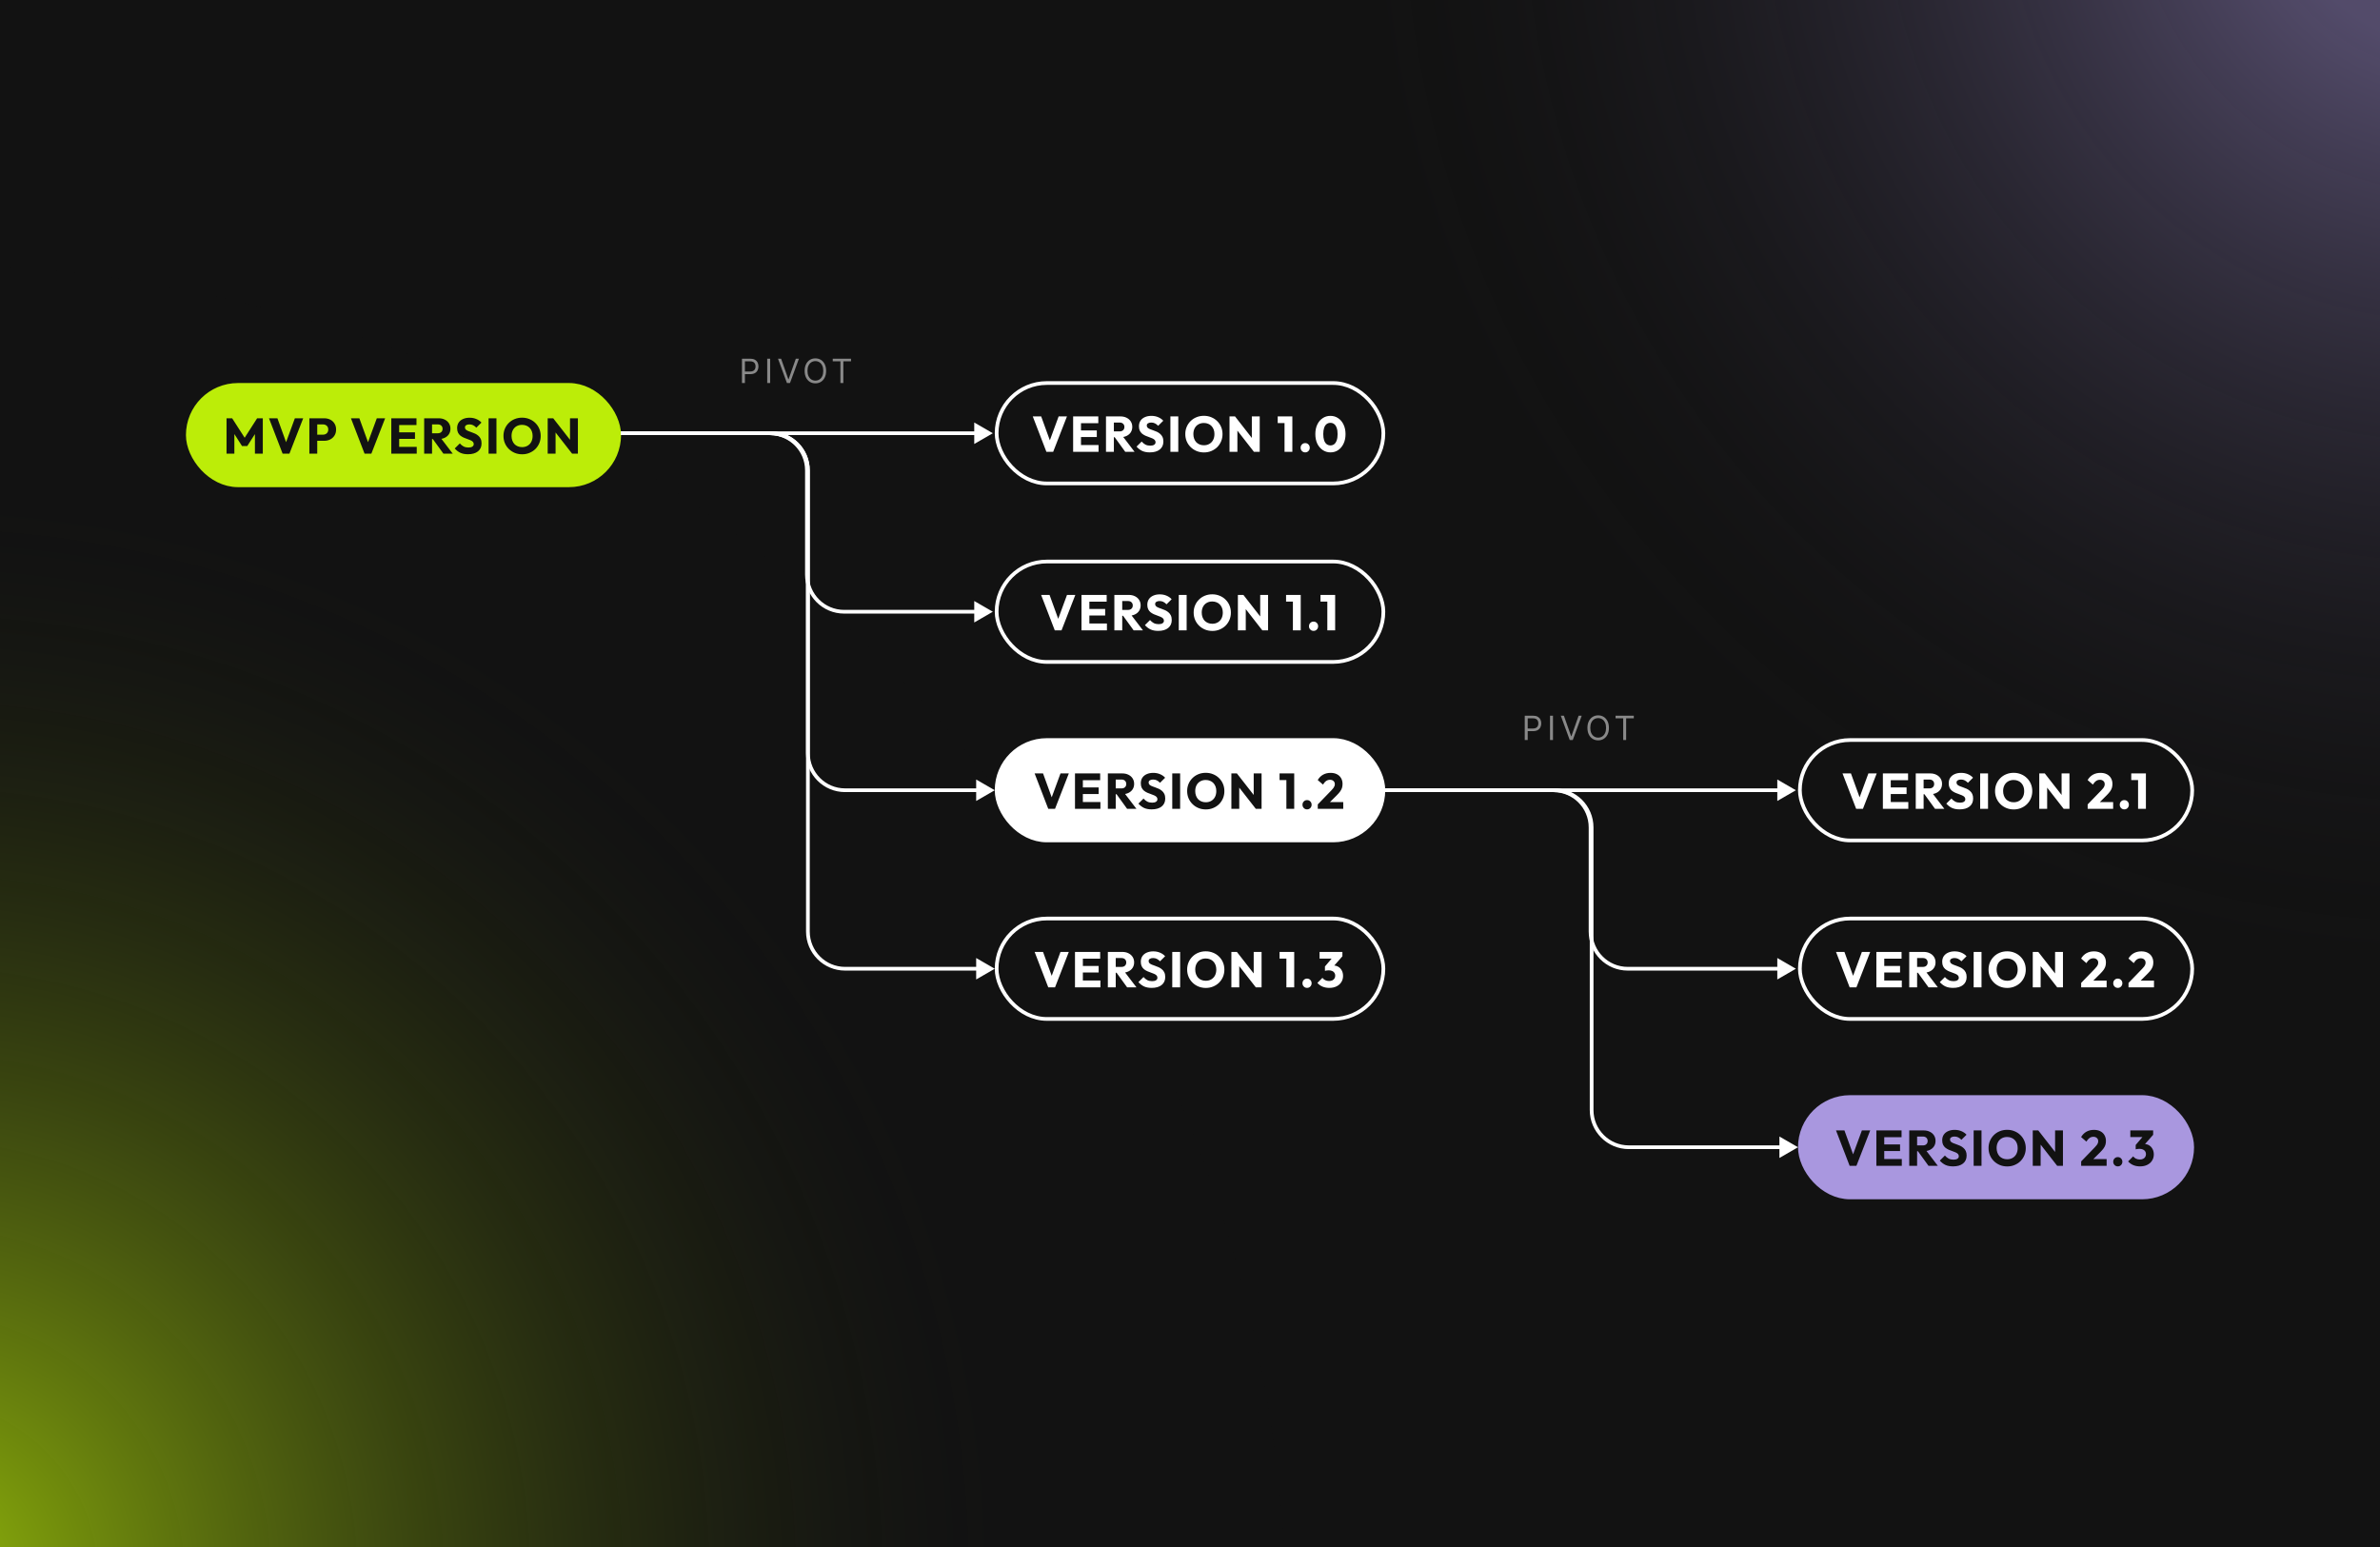 <?xml version="1.0" encoding="UTF-8"?> <svg xmlns="http://www.w3.org/2000/svg" width="1280" height="832" viewBox="0 0 1280 832" fill="none"><rect x="0" y="0" width="1280" height="832" fill="#808080" stroke="none"/><g clip-path="url(#clip0_1764_1008)"><rect width="1280" height="832" fill="#121212"></rect><ellipse cx="-43" cy="877" rx="735" ry="735" transform="rotate(180 -43 877)" fill="url(#paint0_radial_1764_1008)"></ellipse><ellipse cx="1320" cy="-40" rx="763" ry="763" transform="rotate(180 1320 -40)" fill="url(#paint1_radial_1764_1008)"></ellipse><rect x="102.5" y="208.5" width="229" height="51" rx="25.5" fill="#BCED08"></rect><rect x="102.5" y="208.5" width="229" height="51" rx="25.5" stroke="#BCED08" stroke-width="5"></rect><path d="M121.834 244V224.955H124.856L132.355 236.636H130.817L138.29 224.955H141.338V244H137.103V232.104L137.858 232.292L132.975 239.9H130.17L125.314 232.292L126.043 232.104V244H121.834ZM152.004 244L144.667 224.955H149.199L154.783 240.358H152.921L158.586 224.955H163.064L155.646 244H152.004ZM169.616 237.067V233.776H173.717C174.238 233.776 174.715 233.668 175.146 233.452C175.578 233.237 175.92 232.922 176.172 232.508C176.423 232.095 176.549 231.591 176.549 230.998C176.549 230.422 176.423 229.928 176.172 229.514C175.92 229.1 175.578 228.786 175.146 228.57C174.715 228.354 174.238 228.246 173.717 228.246H169.616V224.955H174.337C175.542 224.955 176.63 225.198 177.601 225.683C178.572 226.169 179.337 226.87 179.894 227.788C180.47 228.687 180.757 229.757 180.757 230.998C180.757 232.239 180.47 233.318 179.894 234.235C179.337 235.134 178.572 235.835 177.601 236.339C176.63 236.824 175.542 237.067 174.337 237.067H169.616ZM166.379 244V224.955H170.614V244H166.379ZM196.074 244L188.736 224.955H193.268L198.852 240.358H196.991L202.656 224.955H207.134L199.716 244H196.074ZM210.449 244V224.955H214.684V244H210.449ZM213.686 244V240.331H224.126V244H213.686ZM213.686 236.042V232.508H223.182V236.042H213.686ZM213.686 228.597V224.955H223.991V228.597H213.686ZM231.362 236.15V233.021H235.381C236.226 233.021 236.874 232.805 237.323 232.373C237.791 231.942 238.025 231.357 238.025 230.62C238.025 229.937 237.8 229.37 237.35 228.921C236.901 228.471 236.253 228.246 235.408 228.246H231.362V224.955H235.894C237.152 224.955 238.258 225.198 239.212 225.683C240.165 226.151 240.911 226.807 241.451 227.653C241.99 228.498 242.26 229.469 242.26 230.566C242.26 231.681 241.99 232.661 241.451 233.506C240.911 234.334 240.156 234.981 239.185 235.449C238.213 235.916 237.071 236.15 235.759 236.15H231.362ZM228.124 244V224.955H232.36V244H228.124ZM238.483 244L232.548 235.799L236.433 234.747L243.501 244H238.483ZM251.677 244.297C250.112 244.297 248.764 244.045 247.631 243.541C246.516 243.02 245.49 242.238 244.555 241.195L247.307 238.47C247.918 239.171 248.593 239.72 249.33 240.115C250.085 240.493 250.958 240.682 251.947 240.682C252.846 240.682 253.538 240.52 254.024 240.196C254.527 239.873 254.779 239.423 254.779 238.848C254.779 238.326 254.617 237.903 254.294 237.58C253.97 237.256 253.538 236.977 252.999 236.743C252.477 236.51 251.893 236.285 251.245 236.069C250.616 235.853 249.986 235.611 249.357 235.341C248.728 235.053 248.143 234.702 247.604 234.289C247.082 233.857 246.659 233.327 246.336 232.697C246.012 232.05 245.85 231.24 245.85 230.269C245.85 229.1 246.129 228.093 246.686 227.248C247.262 226.403 248.053 225.764 249.06 225.333C250.067 224.883 251.227 224.658 252.54 224.658C253.871 224.658 255.085 224.892 256.182 225.36C257.297 225.827 258.214 226.466 258.933 227.275L256.182 230C255.606 229.406 255.022 228.965 254.428 228.678C253.853 228.39 253.197 228.246 252.459 228.246C251.722 228.246 251.137 228.39 250.706 228.678C250.274 228.947 250.058 229.343 250.058 229.865C250.058 230.35 250.22 230.746 250.544 231.052C250.868 231.339 251.29 231.591 251.812 231.807C252.351 232.023 252.936 232.239 253.565 232.454C254.213 232.67 254.851 232.922 255.48 233.21C256.11 233.497 256.685 233.866 257.207 234.316C257.746 234.747 258.178 235.305 258.502 235.988C258.826 236.654 258.987 237.481 258.987 238.47C258.987 240.286 258.34 241.716 257.045 242.759C255.75 243.784 253.961 244.297 251.677 244.297ZM262.764 244V224.955H266.999V244H262.764ZM280.837 244.324C279.398 244.324 278.068 244.072 276.845 243.568C275.64 243.065 274.579 242.363 273.662 241.464C272.744 240.565 272.034 239.522 271.53 238.335C271.027 237.13 270.775 235.835 270.775 234.451C270.775 233.048 271.027 231.753 271.53 230.566C272.034 229.379 272.735 228.345 273.635 227.464C274.534 226.565 275.586 225.872 276.791 225.387C278.014 224.883 279.344 224.631 280.783 224.631C282.204 224.631 283.517 224.883 284.722 225.387C285.945 225.872 287.006 226.565 287.905 227.464C288.822 228.345 289.532 229.388 290.036 230.593C290.539 231.78 290.791 233.075 290.791 234.478C290.791 235.862 290.539 237.157 290.036 238.362C289.532 239.549 288.831 240.592 287.932 241.491C287.033 242.372 285.972 243.065 284.749 243.568C283.544 244.072 282.24 244.324 280.837 244.324ZM280.783 240.466C281.916 240.466 282.905 240.214 283.751 239.711C284.614 239.207 285.279 238.506 285.747 237.607C286.214 236.69 286.448 235.637 286.448 234.451C286.448 233.551 286.313 232.742 286.043 232.023C285.774 231.285 285.387 230.656 284.884 230.134C284.38 229.595 283.778 229.19 283.076 228.921C282.393 228.633 281.628 228.489 280.783 228.489C279.65 228.489 278.652 228.741 277.789 229.244C276.944 229.73 276.287 230.422 275.82 231.321C275.352 232.203 275.118 233.246 275.118 234.451C275.118 235.35 275.253 236.168 275.523 236.905C275.793 237.643 276.17 238.281 276.656 238.821C277.159 239.342 277.762 239.747 278.463 240.035C279.165 240.322 279.938 240.466 280.783 240.466ZM294.559 244V224.955H297.526L298.794 228.759V244H294.559ZM307.696 244L296.474 229.622L297.526 224.955L308.748 239.333L307.696 244ZM307.696 244L306.563 240.196V224.955H310.798V244H307.696Z" fill="#121212"></path><rect x="536" y="206" width="208" height="54" rx="27" fill="#121212"></rect><rect x="536" y="206" width="208" height="54" rx="27" stroke="white" stroke-width="2"></rect><path d="M562.769 243L555.432 223.955H559.964L565.548 239.358H563.686L569.351 223.955H573.829L566.411 243H562.769ZM577.144 243V223.955H581.379V243H577.144ZM580.381 243V239.331H590.821V243H580.381ZM580.381 235.042V231.508H589.877V235.042H580.381ZM580.381 227.597V223.955H590.686V227.597H580.381ZM598.057 235.15V232.021H602.076C602.921 232.021 603.569 231.805 604.018 231.373C604.486 230.942 604.72 230.357 604.72 229.62C604.72 228.937 604.495 228.37 604.045 227.921C603.596 227.471 602.948 227.246 602.103 227.246H598.057V223.955H602.589C603.848 223.955 604.954 224.198 605.907 224.683C606.86 225.151 607.606 225.807 608.146 226.653C608.685 227.498 608.955 228.469 608.955 229.566C608.955 230.681 608.685 231.661 608.146 232.506C607.606 233.334 606.851 233.981 605.88 234.449C604.909 234.916 603.767 235.15 602.454 235.15H598.057ZM594.82 243V223.955H599.055V243H594.82ZM605.178 243L599.244 234.799L603.128 233.747L610.196 243H605.178ZM618.372 243.297C616.808 243.297 615.459 243.045 614.326 242.541C613.211 242.02 612.186 241.238 611.251 240.195L614.002 237.47C614.614 238.171 615.288 238.72 616.025 239.115C616.781 239.493 617.653 239.682 618.642 239.682C619.541 239.682 620.233 239.52 620.719 239.196C621.223 238.873 621.474 238.423 621.474 237.848C621.474 237.326 621.313 236.903 620.989 236.58C620.665 236.256 620.233 235.977 619.694 235.743C619.172 235.51 618.588 235.285 617.941 235.069C617.311 234.853 616.682 234.611 616.052 234.341C615.423 234.053 614.838 233.702 614.299 233.289C613.777 232.857 613.355 232.327 613.031 231.697C612.707 231.05 612.545 230.24 612.545 229.269C612.545 228.1 612.824 227.093 613.382 226.248C613.957 225.403 614.748 224.764 615.756 224.333C616.763 223.883 617.923 223.658 619.235 223.658C620.566 223.658 621.78 223.892 622.877 224.36C623.992 224.827 624.909 225.466 625.629 226.275L622.877 229C622.302 228.406 621.717 227.965 621.124 227.678C620.548 227.39 619.892 227.246 619.154 227.246C618.417 227.246 617.833 227.39 617.401 227.678C616.969 227.947 616.754 228.343 616.754 228.865C616.754 229.35 616.915 229.746 617.239 230.052C617.563 230.339 617.986 230.591 618.507 230.807C619.047 231.023 619.631 231.239 620.26 231.454C620.908 231.67 621.546 231.922 622.176 232.21C622.805 232.497 623.381 232.866 623.902 233.316C624.442 233.747 624.873 234.305 625.197 234.988C625.521 235.654 625.683 236.481 625.683 237.47C625.683 239.286 625.035 240.716 623.74 241.759C622.446 242.784 620.656 243.297 618.372 243.297ZM629.459 243V223.955H633.695V243H629.459ZM647.532 243.324C646.094 243.324 644.763 243.072 643.54 242.568C642.335 242.065 641.274 241.363 640.357 240.464C639.44 239.565 638.729 238.522 638.226 237.335C637.722 236.13 637.47 234.835 637.47 233.451C637.47 232.048 637.722 230.753 638.226 229.566C638.729 228.379 639.431 227.345 640.33 226.464C641.229 225.565 642.281 224.872 643.486 224.387C644.709 223.883 646.04 223.631 647.478 223.631C648.899 223.631 650.212 223.883 651.417 224.387C652.64 224.872 653.701 225.565 654.6 226.464C655.517 227.345 656.228 228.388 656.731 229.593C657.235 230.78 657.487 232.075 657.487 233.478C657.487 234.862 657.235 236.157 656.731 237.362C656.228 238.549 655.526 239.592 654.627 240.491C653.728 241.372 652.667 242.065 651.444 242.568C650.239 243.072 648.935 243.324 647.532 243.324ZM647.478 239.466C648.611 239.466 649.601 239.214 650.446 238.711C651.309 238.207 651.974 237.506 652.442 236.607C652.91 235.69 653.143 234.637 653.143 233.451C653.143 232.551 653.009 231.742 652.739 231.023C652.469 230.285 652.082 229.656 651.579 229.134C651.075 228.595 650.473 228.19 649.771 227.921C649.088 227.633 648.324 227.489 647.478 227.489C646.345 227.489 645.347 227.741 644.484 228.244C643.639 228.73 642.982 229.422 642.515 230.321C642.047 231.203 641.814 232.246 641.814 233.451C641.814 234.35 641.948 235.168 642.218 235.905C642.488 236.643 642.866 237.281 643.351 237.821C643.855 238.342 644.457 238.747 645.159 239.035C645.86 239.322 646.633 239.466 647.478 239.466ZM661.254 243V223.955H664.221L665.489 227.759V243H661.254ZM674.391 243L663.169 228.622L664.221 223.955L675.443 238.333L674.391 243ZM674.391 243L673.258 239.196V223.955H677.494V243H674.391ZM690.839 243V223.955H695.047V243H690.839ZM687.17 227.543V223.955H694.777V227.543H687.17ZM701.951 243.297C701.25 243.297 700.665 243.054 700.197 242.568C699.73 242.083 699.496 241.498 699.496 240.815C699.496 240.096 699.73 239.502 700.197 239.035C700.665 238.549 701.25 238.306 701.951 238.306C702.67 238.306 703.255 238.549 703.704 239.035C704.172 239.502 704.406 240.096 704.406 240.815C704.406 241.498 704.172 242.083 703.704 242.568C703.255 243.054 702.67 243.297 701.951 243.297ZM715.554 243.297C714.025 243.297 712.641 242.883 711.4 242.056C710.159 241.229 709.179 240.078 708.459 238.603C707.758 237.11 707.407 235.393 707.407 233.451C707.407 231.49 707.758 229.782 708.459 228.325C709.161 226.85 710.123 225.708 711.346 224.899C712.569 224.072 713.954 223.658 715.5 223.658C717.065 223.658 718.459 224.072 719.681 224.899C720.904 225.708 721.866 226.85 722.568 228.325C723.287 229.8 723.647 231.517 723.647 233.478C723.647 235.438 723.287 237.155 722.568 238.63C721.866 240.105 720.904 241.256 719.681 242.083C718.477 242.892 717.101 243.297 715.554 243.297ZM715.527 239.547C716.318 239.547 717.002 239.322 717.577 238.873C718.153 238.405 718.593 237.722 718.899 236.823C719.223 235.905 719.385 234.79 719.385 233.478C719.385 232.147 719.223 231.032 718.899 230.133C718.593 229.233 718.153 228.559 717.577 228.109C717.002 227.642 716.309 227.408 715.5 227.408C714.727 227.408 714.043 227.633 713.45 228.082C712.875 228.532 712.434 229.206 712.128 230.106C711.822 231.005 711.67 232.12 711.67 233.451C711.67 234.781 711.822 235.896 712.128 236.796C712.434 237.695 712.875 238.378 713.45 238.846C714.043 239.313 714.736 239.547 715.527 239.547Z" fill="white"></path><rect x="536" y="302" width="208" height="54" rx="27" fill="#121212"></rect><rect x="536" y="302" width="208" height="54" rx="27" stroke="white" stroke-width="2"></rect><path d="M567.269 339L559.932 319.955H564.464L570.048 335.358H568.186L573.851 319.955H578.329L570.911 339H567.269ZM581.644 339V319.955H585.879V339H581.644ZM584.881 339V335.331H595.321V339H584.881ZM584.881 331.042V327.508H594.377V331.042H584.881ZM584.881 323.597V319.955H595.186V323.597H584.881ZM602.557 331.15V328.021H606.576C607.421 328.021 608.069 327.805 608.518 327.373C608.986 326.942 609.22 326.357 609.22 325.62C609.22 324.937 608.995 324.37 608.545 323.921C608.096 323.471 607.448 323.246 606.603 323.246H602.557V319.955H607.089C608.348 319.955 609.454 320.198 610.407 320.683C611.36 321.151 612.106 321.807 612.646 322.653C613.185 323.498 613.455 324.469 613.455 325.566C613.455 326.681 613.185 327.661 612.646 328.506C612.106 329.334 611.351 329.981 610.38 330.449C609.409 330.916 608.267 331.15 606.954 331.15H602.557ZM599.32 339V319.955H603.555V339H599.32ZM609.678 339L603.744 330.799L607.628 329.747L614.696 339H609.678ZM622.872 339.297C621.308 339.297 619.959 339.045 618.826 338.541C617.711 338.02 616.686 337.238 615.751 336.195L618.502 333.47C619.114 334.171 619.788 334.72 620.525 335.115C621.281 335.493 622.153 335.682 623.142 335.682C624.041 335.682 624.733 335.52 625.219 335.196C625.723 334.873 625.974 334.423 625.974 333.848C625.974 333.326 625.813 332.903 625.489 332.58C625.165 332.256 624.733 331.977 624.194 331.743C623.672 331.51 623.088 331.285 622.441 331.069C621.811 330.853 621.182 330.611 620.552 330.341C619.923 330.053 619.338 329.702 618.799 329.289C618.277 328.857 617.855 328.327 617.531 327.697C617.207 327.05 617.045 326.24 617.045 325.269C617.045 324.1 617.324 323.093 617.882 322.248C618.457 321.403 619.248 320.764 620.256 320.333C621.263 319.883 622.423 319.658 623.735 319.658C625.066 319.658 626.28 319.892 627.377 320.36C628.492 320.827 629.409 321.466 630.129 322.275L627.377 325C626.802 324.406 626.217 323.965 625.624 323.678C625.048 323.39 624.392 323.246 623.654 323.246C622.917 323.246 622.333 323.39 621.901 323.678C621.469 323.947 621.254 324.343 621.254 324.865C621.254 325.35 621.415 325.746 621.739 326.052C622.063 326.339 622.486 326.591 623.007 326.807C623.547 327.023 624.131 327.239 624.76 327.454C625.408 327.67 626.046 327.922 626.676 328.21C627.305 328.497 627.881 328.866 628.402 329.316C628.942 329.747 629.373 330.305 629.697 330.988C630.021 331.654 630.183 332.481 630.183 333.47C630.183 335.286 629.535 336.716 628.24 337.759C626.946 338.784 625.156 339.297 622.872 339.297ZM633.959 339V319.955H638.195V339H633.959ZM652.032 339.324C650.594 339.324 649.263 339.072 648.04 338.568C646.835 338.065 645.774 337.363 644.857 336.464C643.94 335.565 643.229 334.522 642.726 333.335C642.222 332.13 641.97 330.835 641.97 329.451C641.97 328.048 642.222 326.753 642.726 325.566C643.229 324.379 643.931 323.345 644.83 322.464C645.729 321.565 646.781 320.872 647.986 320.387C649.209 319.883 650.54 319.631 651.978 319.631C653.399 319.631 654.712 319.883 655.917 320.387C657.14 320.872 658.201 321.565 659.1 322.464C660.017 323.345 660.728 324.388 661.231 325.593C661.735 326.78 661.987 328.075 661.987 329.478C661.987 330.862 661.735 332.157 661.231 333.362C660.728 334.549 660.026 335.592 659.127 336.491C658.228 337.372 657.167 338.065 655.944 338.568C654.739 339.072 653.435 339.324 652.032 339.324ZM651.978 335.466C653.111 335.466 654.101 335.214 654.946 334.711C655.809 334.207 656.474 333.506 656.942 332.607C657.41 331.69 657.643 330.637 657.643 329.451C657.643 328.551 657.509 327.742 657.239 327.023C656.969 326.285 656.582 325.656 656.079 325.134C655.575 324.595 654.973 324.19 654.271 323.921C653.588 323.633 652.824 323.489 651.978 323.489C650.845 323.489 649.847 323.741 648.984 324.244C648.139 324.73 647.482 325.422 647.015 326.321C646.547 327.203 646.314 328.246 646.314 329.451C646.314 330.35 646.448 331.168 646.718 331.905C646.988 332.643 647.366 333.281 647.851 333.821C648.355 334.342 648.957 334.747 649.659 335.035C650.36 335.322 651.133 335.466 651.978 335.466ZM665.754 339V319.955H668.721L669.989 323.759V339H665.754ZM678.891 339L667.669 324.622L668.721 319.955L679.943 334.333L678.891 339ZM678.891 339L677.758 335.196V319.955H681.994V339H678.891ZM695.339 339V319.955H699.547V339H695.339ZM691.67 323.543V319.955H699.277V323.543H691.67ZM706.451 339.297C705.75 339.297 705.165 339.054 704.697 338.568C704.23 338.083 703.996 337.498 703.996 336.815C703.996 336.096 704.23 335.502 704.697 335.035C705.165 334.549 705.75 334.306 706.451 334.306C707.17 334.306 707.755 334.549 708.204 335.035C708.672 335.502 708.906 336.096 708.906 336.815C708.906 337.498 708.672 338.083 708.204 338.568C707.755 339.054 707.17 339.297 706.451 339.297ZM713.856 339V319.955H718.064V339H713.856ZM710.187 323.543V319.955H717.795V323.543H710.187Z" fill="white"></path><rect x="537.5" y="399.5" width="205" height="51" rx="25.5" fill="white"></rect><rect x="537.5" y="399.5" width="205" height="51" rx="25.5" stroke="white" stroke-width="5"></rect><path d="M563.769 435L556.432 415.955H560.964L566.548 431.358H564.686L570.351 415.955H574.829L567.411 435H563.769ZM578.144 435V415.955H582.379V435H578.144ZM581.381 435V431.331H591.821V435H581.381ZM581.381 427.042V423.508H590.877V427.042H581.381ZM581.381 419.597V415.955H591.686V419.597H581.381ZM599.057 427.15V424.021H603.076C603.921 424.021 604.569 423.805 605.018 423.373C605.486 422.942 605.72 422.357 605.72 421.62C605.72 420.937 605.495 420.37 605.045 419.921C604.596 419.471 603.948 419.246 603.103 419.246H599.057V415.955H603.589C604.848 415.955 605.954 416.198 606.907 416.683C607.86 417.151 608.606 417.807 609.146 418.653C609.685 419.498 609.955 420.469 609.955 421.566C609.955 422.681 609.685 423.661 609.146 424.506C608.606 425.334 607.851 425.981 606.88 426.449C605.909 426.916 604.767 427.15 603.454 427.15H599.057ZM595.82 435V415.955H600.055V435H595.82ZM606.178 435L600.244 426.799L604.128 425.747L611.196 435H606.178ZM619.372 435.297C617.808 435.297 616.459 435.045 615.326 434.541C614.211 434.02 613.186 433.238 612.251 432.195L615.002 429.47C615.614 430.171 616.288 430.72 617.025 431.115C617.781 431.493 618.653 431.682 619.642 431.682C620.541 431.682 621.233 431.52 621.719 431.196C622.223 430.873 622.474 430.423 622.474 429.848C622.474 429.326 622.313 428.903 621.989 428.58C621.665 428.256 621.233 427.977 620.694 427.743C620.172 427.51 619.588 427.285 618.941 427.069C618.311 426.853 617.682 426.611 617.052 426.341C616.423 426.053 615.838 425.702 615.299 425.289C614.777 424.857 614.355 424.327 614.031 423.697C613.707 423.05 613.545 422.24 613.545 421.269C613.545 420.1 613.824 419.093 614.382 418.248C614.957 417.403 615.748 416.764 616.756 416.333C617.763 415.883 618.923 415.658 620.235 415.658C621.566 415.658 622.78 415.892 623.877 416.36C624.992 416.827 625.909 417.466 626.629 418.275L623.877 421C623.302 420.406 622.717 419.965 622.124 419.678C621.548 419.39 620.892 419.246 620.154 419.246C619.417 419.246 618.833 419.39 618.401 419.678C617.969 419.947 617.754 420.343 617.754 420.865C617.754 421.35 617.915 421.746 618.239 422.052C618.563 422.339 618.986 422.591 619.507 422.807C620.047 423.023 620.631 423.239 621.26 423.454C621.908 423.67 622.546 423.922 623.176 424.21C623.805 424.497 624.381 424.866 624.902 425.316C625.442 425.747 625.873 426.305 626.197 426.988C626.521 427.654 626.683 428.481 626.683 429.47C626.683 431.286 626.035 432.716 624.74 433.759C623.446 434.784 621.656 435.297 619.372 435.297ZM630.459 435V415.955H634.695V435H630.459ZM648.532 435.324C647.094 435.324 645.763 435.072 644.54 434.568C643.335 434.065 642.274 433.363 641.357 432.464C640.44 431.565 639.729 430.522 639.226 429.335C638.722 428.13 638.47 426.835 638.47 425.451C638.47 424.048 638.722 422.753 639.226 421.566C639.729 420.379 640.431 419.345 641.33 418.464C642.229 417.565 643.281 416.872 644.486 416.387C645.709 415.883 647.04 415.631 648.478 415.631C649.899 415.631 651.212 415.883 652.417 416.387C653.64 416.872 654.701 417.565 655.6 418.464C656.517 419.345 657.228 420.388 657.731 421.593C658.235 422.78 658.487 424.075 658.487 425.478C658.487 426.862 658.235 428.157 657.731 429.362C657.228 430.549 656.526 431.592 655.627 432.491C654.728 433.372 653.667 434.065 652.444 434.568C651.239 435.072 649.935 435.324 648.532 435.324ZM648.478 431.466C649.611 431.466 650.601 431.214 651.446 430.711C652.309 430.207 652.974 429.506 653.442 428.607C653.91 427.69 654.143 426.637 654.143 425.451C654.143 424.551 654.009 423.742 653.739 423.023C653.469 422.285 653.082 421.656 652.579 421.134C652.075 420.595 651.473 420.19 650.771 419.921C650.088 419.633 649.324 419.489 648.478 419.489C647.345 419.489 646.347 419.741 645.484 420.244C644.639 420.73 643.982 421.422 643.515 422.321C643.047 423.203 642.814 424.246 642.814 425.451C642.814 426.35 642.948 427.168 643.218 427.905C643.488 428.643 643.866 429.281 644.351 429.821C644.855 430.342 645.457 430.747 646.159 431.035C646.86 431.322 647.633 431.466 648.478 431.466ZM662.254 435V415.955H665.221L666.489 419.759V435H662.254ZM675.391 435L664.169 420.622L665.221 415.955L676.443 430.333L675.391 435ZM675.391 435L674.258 431.196V415.955H678.494V435H675.391ZM691.839 435V415.955H696.047V435H691.839ZM688.17 419.543V415.955H695.777V419.543H688.17ZM702.951 435.297C702.25 435.297 701.665 435.054 701.197 434.568C700.73 434.083 700.496 433.498 700.496 432.815C700.496 432.096 700.73 431.502 701.197 431.035C701.665 430.549 702.25 430.306 702.951 430.306C703.67 430.306 704.255 430.549 704.704 431.035C705.172 431.502 705.406 432.096 705.406 432.815C705.406 433.498 705.172 434.083 704.704 434.568C704.255 435.054 703.67 435.297 702.951 435.297ZM708.718 432.626L716.029 425.073C716.479 424.623 716.838 424.21 717.108 423.832C717.378 423.454 717.576 423.104 717.701 422.78C717.827 422.438 717.89 422.097 717.89 421.755C717.89 421.018 717.647 420.442 717.162 420.028C716.694 419.597 716.074 419.381 715.301 419.381C714.545 419.381 713.862 419.588 713.25 420.001C712.657 420.397 712.081 421.053 711.524 421.971L708.692 419.516C709.447 418.239 710.409 417.277 711.578 416.629C712.747 415.982 714.087 415.658 715.597 415.658C716.91 415.658 718.043 415.901 718.996 416.387C719.967 416.872 720.714 417.565 721.235 418.464C721.775 419.363 722.045 420.415 722.045 421.62C722.045 422.375 721.946 423.077 721.748 423.724C721.55 424.354 721.226 424.983 720.777 425.612C720.345 426.224 719.761 426.898 719.023 427.636L713.952 432.68L708.718 432.626ZM708.718 435V432.626L712.306 431.385H722.422V435H708.718Z" fill="#121212"></path><rect x="536" y="494" width="208" height="54" rx="27" fill="#121212"></rect><rect x="536" y="494" width="208" height="54" rx="27" stroke="white" stroke-width="2"></rect><path d="M563.769 531L556.432 511.955H560.964L566.548 527.358H564.686L570.351 511.955H574.829L567.411 531H563.769ZM578.144 531V511.955H582.379V531H578.144ZM581.381 531V527.331H591.821V531H581.381ZM581.381 523.042V519.508H590.877V523.042H581.381ZM581.381 515.597V511.955H591.686V515.597H581.381ZM599.057 523.15V520.021H603.076C603.921 520.021 604.569 519.805 605.018 519.373C605.486 518.942 605.72 518.357 605.72 517.62C605.72 516.937 605.495 516.37 605.045 515.921C604.596 515.471 603.948 515.246 603.103 515.246H599.057V511.955H603.589C604.848 511.955 605.954 512.198 606.907 512.683C607.86 513.151 608.606 513.807 609.146 514.653C609.685 515.498 609.955 516.469 609.955 517.566C609.955 518.681 609.685 519.661 609.146 520.506C608.606 521.334 607.851 521.981 606.88 522.449C605.909 522.916 604.767 523.15 603.454 523.15H599.057ZM595.82 531V511.955H600.055V531H595.82ZM606.178 531L600.244 522.799L604.128 521.747L611.196 531H606.178ZM619.372 531.297C617.808 531.297 616.459 531.045 615.326 530.541C614.211 530.02 613.186 529.238 612.251 528.195L615.002 525.47C615.614 526.171 616.288 526.72 617.025 527.115C617.781 527.493 618.653 527.682 619.642 527.682C620.541 527.682 621.233 527.52 621.719 527.196C622.223 526.873 622.474 526.423 622.474 525.848C622.474 525.326 622.313 524.903 621.989 524.58C621.665 524.256 621.233 523.977 620.694 523.743C620.172 523.51 619.588 523.285 618.941 523.069C618.311 522.853 617.682 522.611 617.052 522.341C616.423 522.053 615.838 521.702 615.299 521.289C614.777 520.857 614.355 520.327 614.031 519.697C613.707 519.05 613.545 518.24 613.545 517.269C613.545 516.1 613.824 515.093 614.382 514.248C614.957 513.403 615.748 512.764 616.756 512.333C617.763 511.883 618.923 511.658 620.235 511.658C621.566 511.658 622.78 511.892 623.877 512.36C624.992 512.827 625.909 513.466 626.629 514.275L623.877 517C623.302 516.406 622.717 515.965 622.124 515.678C621.548 515.39 620.892 515.246 620.154 515.246C619.417 515.246 618.833 515.39 618.401 515.678C617.969 515.947 617.754 516.343 617.754 516.865C617.754 517.35 617.915 517.746 618.239 518.052C618.563 518.339 618.986 518.591 619.507 518.807C620.047 519.023 620.631 519.239 621.26 519.454C621.908 519.67 622.546 519.922 623.176 520.21C623.805 520.497 624.381 520.866 624.902 521.316C625.442 521.747 625.873 522.305 626.197 522.988C626.521 523.654 626.683 524.481 626.683 525.47C626.683 527.286 626.035 528.716 624.74 529.759C623.446 530.784 621.656 531.297 619.372 531.297ZM630.459 531V511.955H634.695V531H630.459ZM648.532 531.324C647.094 531.324 645.763 531.072 644.54 530.568C643.335 530.065 642.274 529.363 641.357 528.464C640.44 527.565 639.729 526.522 639.226 525.335C638.722 524.13 638.47 522.835 638.47 521.451C638.47 520.048 638.722 518.753 639.226 517.566C639.729 516.379 640.431 515.345 641.33 514.464C642.229 513.565 643.281 512.872 644.486 512.387C645.709 511.883 647.04 511.631 648.478 511.631C649.899 511.631 651.212 511.883 652.417 512.387C653.64 512.872 654.701 513.565 655.6 514.464C656.517 515.345 657.228 516.388 657.731 517.593C658.235 518.78 658.487 520.075 658.487 521.478C658.487 522.862 658.235 524.157 657.731 525.362C657.228 526.549 656.526 527.592 655.627 528.491C654.728 529.372 653.667 530.065 652.444 530.568C651.239 531.072 649.935 531.324 648.532 531.324ZM648.478 527.466C649.611 527.466 650.601 527.214 651.446 526.711C652.309 526.207 652.974 525.506 653.442 524.607C653.91 523.69 654.143 522.637 654.143 521.451C654.143 520.551 654.009 519.742 653.739 519.023C653.469 518.285 653.082 517.656 652.579 517.134C652.075 516.595 651.473 516.19 650.771 515.921C650.088 515.633 649.324 515.489 648.478 515.489C647.345 515.489 646.347 515.741 645.484 516.244C644.639 516.73 643.982 517.422 643.515 518.321C643.047 519.203 642.814 520.246 642.814 521.451C642.814 522.35 642.948 523.168 643.218 523.905C643.488 524.643 643.866 525.281 644.351 525.821C644.855 526.342 645.457 526.747 646.159 527.035C646.86 527.322 647.633 527.466 648.478 527.466ZM662.254 531V511.955H665.221L666.489 515.759V531H662.254ZM675.391 531L664.169 516.622L665.221 511.955L676.443 526.333L675.391 531ZM675.391 531L674.258 527.196V511.955H678.494V531H675.391ZM691.839 531V511.955H696.047V531H691.839ZM688.17 515.543V511.955H695.777V515.543H688.17ZM702.951 531.297C702.25 531.297 701.665 531.054 701.197 530.568C700.73 530.083 700.496 529.498 700.496 528.815C700.496 528.096 700.73 527.502 701.197 527.035C701.665 526.549 702.25 526.306 702.951 526.306C703.67 526.306 704.255 526.549 704.704 527.035C705.172 527.502 705.406 528.096 705.406 528.815C705.406 529.498 705.172 530.083 704.704 530.568C704.255 531.054 703.67 531.297 702.951 531.297ZM714.896 531.297C713.583 531.297 712.378 531.072 711.281 530.622C710.184 530.155 709.258 529.489 708.503 528.626L711.227 525.902C711.569 526.405 712.063 526.819 712.711 527.142C713.376 527.448 714.078 527.601 714.815 527.601C715.48 527.601 716.056 527.484 716.541 527.25C717.027 527.017 717.405 526.684 717.674 526.252C717.962 525.821 718.106 525.308 718.106 524.715C718.106 524.121 717.962 523.618 717.674 523.204C717.405 522.772 717 522.44 716.461 522.206C715.939 521.972 715.31 521.855 714.572 521.855C714.231 521.855 713.871 521.882 713.493 521.936C713.134 521.972 712.828 522.035 712.576 522.125L714.437 519.778C714.941 519.634 715.417 519.517 715.867 519.427C716.335 519.319 716.766 519.266 717.162 519.266C718.133 519.266 719.005 519.499 719.779 519.967C720.552 520.416 721.163 521.064 721.613 521.909C722.081 522.736 722.314 523.726 722.314 524.876C722.314 526.135 722 527.25 721.37 528.221C720.759 529.193 719.895 529.948 718.78 530.487C717.683 531.027 716.389 531.297 714.896 531.297ZM712.576 522.125V519.778L717.216 514.329L721.964 514.302L717.135 519.805L712.576 522.125ZM709.69 515.543V511.955H721.964V514.302L718.646 515.543H709.69Z" fill="white"></path><rect x="968" y="398" width="211" height="54" rx="27" fill="#121212"></rect><rect x="968" y="398" width="211" height="54" rx="27" stroke="white" stroke-width="2"></rect><path d="M998.269 435L990.932 415.955H995.464L1001.05 431.358H999.186L1004.85 415.955H1009.33L1001.91 435H998.269ZM1012.64 435V415.955H1016.88V435H1012.64ZM1015.88 435V431.331H1026.32V435H1015.88ZM1015.88 427.042V423.508H1025.38V427.042H1015.88ZM1015.88 419.597V415.955H1026.19V419.597H1015.88ZM1033.56 427.15V424.021H1037.58C1038.42 424.021 1039.07 423.805 1039.52 423.373C1039.99 422.942 1040.22 422.357 1040.22 421.62C1040.22 420.937 1040 420.37 1039.55 419.921C1039.1 419.471 1038.45 419.246 1037.6 419.246H1033.56V415.955H1038.09C1039.35 415.955 1040.45 416.198 1041.41 416.683C1042.36 417.151 1043.11 417.807 1043.65 418.653C1044.19 419.498 1044.46 420.469 1044.46 421.566C1044.46 422.681 1044.19 423.661 1043.65 424.506C1043.11 425.334 1042.35 425.981 1041.38 426.449C1040.41 426.916 1039.27 427.15 1037.95 427.15H1033.56ZM1030.32 435V415.955H1034.55V435H1030.32ZM1040.68 435L1034.74 426.799L1038.63 425.747L1045.7 435H1040.68ZM1053.87 435.297C1052.31 435.297 1050.96 435.045 1049.83 434.541C1048.71 434.02 1047.69 433.238 1046.75 432.195L1049.5 429.47C1050.11 430.171 1050.79 430.72 1051.53 431.115C1052.28 431.493 1053.15 431.682 1054.14 431.682C1055.04 431.682 1055.73 431.52 1056.22 431.196C1056.72 430.873 1056.97 430.423 1056.97 429.848C1056.97 429.326 1056.81 428.903 1056.49 428.58C1056.17 428.256 1055.73 427.977 1055.19 427.743C1054.67 427.51 1054.09 427.285 1053.44 427.069C1052.81 426.853 1052.18 426.611 1051.55 426.341C1050.92 426.053 1050.34 425.702 1049.8 425.289C1049.28 424.857 1048.85 424.327 1048.53 423.697C1048.21 423.05 1048.05 422.24 1048.05 421.269C1048.05 420.1 1048.32 419.093 1048.88 418.248C1049.46 417.403 1050.25 416.764 1051.26 416.333C1052.26 415.883 1053.42 415.658 1054.74 415.658C1056.07 415.658 1057.28 415.892 1058.38 416.36C1059.49 416.827 1060.41 417.466 1061.13 418.275L1058.38 421C1057.8 420.406 1057.22 419.965 1056.62 419.678C1056.05 419.39 1055.39 419.246 1054.65 419.246C1053.92 419.246 1053.33 419.39 1052.9 419.678C1052.47 419.947 1052.25 420.343 1052.25 420.865C1052.25 421.35 1052.42 421.746 1052.74 422.052C1053.06 422.339 1053.49 422.591 1054.01 422.807C1054.55 423.023 1055.13 423.239 1055.76 423.454C1056.41 423.67 1057.05 423.922 1057.68 424.21C1058.31 424.497 1058.88 424.866 1059.4 425.316C1059.94 425.747 1060.37 426.305 1060.7 426.988C1061.02 427.654 1061.18 428.481 1061.18 429.47C1061.18 431.286 1060.54 432.716 1059.24 433.759C1057.95 434.784 1056.16 435.297 1053.87 435.297ZM1064.96 435V415.955H1069.19V435H1064.96ZM1083.03 435.324C1081.59 435.324 1080.26 435.072 1079.04 434.568C1077.84 434.065 1076.77 433.363 1075.86 432.464C1074.94 431.565 1074.23 430.522 1073.73 429.335C1073.22 428.13 1072.97 426.835 1072.97 425.451C1072.97 424.048 1073.22 422.753 1073.73 421.566C1074.23 420.379 1074.93 419.345 1075.83 418.464C1076.73 417.565 1077.78 416.872 1078.99 416.387C1080.21 415.883 1081.54 415.631 1082.98 415.631C1084.4 415.631 1085.71 415.883 1086.92 416.387C1088.14 416.872 1089.2 417.565 1090.1 418.464C1091.02 419.345 1091.73 420.388 1092.23 421.593C1092.73 422.78 1092.99 424.075 1092.99 425.478C1092.99 426.862 1092.73 428.157 1092.23 429.362C1091.73 430.549 1091.03 431.592 1090.13 432.491C1089.23 433.372 1088.17 434.065 1086.94 434.568C1085.74 435.072 1084.44 435.324 1083.03 435.324ZM1082.98 431.466C1084.11 431.466 1085.1 431.214 1085.95 430.711C1086.81 430.207 1087.47 429.506 1087.94 428.607C1088.41 427.69 1088.64 426.637 1088.64 425.451C1088.64 424.551 1088.51 423.742 1088.24 423.023C1087.97 422.285 1087.58 421.656 1087.08 421.134C1086.58 420.595 1085.97 420.19 1085.27 419.921C1084.59 419.633 1083.82 419.489 1082.98 419.489C1081.85 419.489 1080.85 419.741 1079.98 420.244C1079.14 420.73 1078.48 421.422 1078.01 422.321C1077.55 423.203 1077.31 424.246 1077.31 425.451C1077.31 426.35 1077.45 427.168 1077.72 427.905C1077.99 428.643 1078.37 429.281 1078.85 429.821C1079.35 430.342 1079.96 430.747 1080.66 431.035C1081.36 431.322 1082.13 431.466 1082.98 431.466ZM1096.75 435V415.955H1099.72L1100.99 419.759V435H1096.75ZM1109.89 435L1098.67 420.622L1099.72 415.955L1110.94 430.333L1109.89 435ZM1109.89 435L1108.76 431.196V415.955H1112.99V435H1109.89ZM1122.78 432.626L1130.09 425.073C1130.54 424.623 1130.9 424.21 1131.17 423.832C1131.44 423.454 1131.64 423.104 1131.76 422.78C1131.89 422.438 1131.95 422.097 1131.95 421.755C1131.95 421.018 1131.71 420.442 1131.22 420.028C1130.75 419.597 1130.13 419.381 1129.36 419.381C1128.6 419.381 1127.92 419.588 1127.31 420.001C1126.72 420.397 1126.14 421.053 1125.58 421.971L1122.75 419.516C1123.51 418.239 1124.47 417.277 1125.64 416.629C1126.81 415.982 1128.15 415.658 1129.66 415.658C1130.97 415.658 1132.1 415.901 1133.06 416.387C1134.03 416.872 1134.77 417.565 1135.29 418.464C1135.83 419.363 1136.1 420.415 1136.1 421.62C1136.1 422.375 1136.01 423.077 1135.81 423.724C1135.61 424.354 1135.29 424.983 1134.84 425.612C1134.4 426.224 1133.82 426.898 1133.08 427.636L1128.01 432.68L1122.78 432.626ZM1122.78 435V432.626L1126.37 431.385H1136.48V435H1122.78ZM1142.48 435.297C1141.78 435.297 1141.2 435.054 1140.73 434.568C1140.26 434.083 1140.03 433.498 1140.03 432.815C1140.03 432.096 1140.26 431.502 1140.73 431.035C1141.2 430.549 1141.78 430.306 1142.48 430.306C1143.2 430.306 1143.79 430.549 1144.24 431.035C1144.7 431.502 1144.94 432.096 1144.94 432.815C1144.94 433.498 1144.7 434.083 1144.24 434.568C1143.79 435.054 1143.2 435.297 1142.48 435.297ZM1149.89 435V415.955H1154.1V435H1149.89ZM1146.22 419.543V415.955H1153.83V419.543H1146.22Z" fill="white"></path><rect x="968" y="494" width="211" height="54" rx="27" fill="#121212"></rect><rect x="968" y="494" width="211" height="54" rx="27" stroke="white" stroke-width="2"></rect><path d="M994.769 531L987.432 511.955H991.964L997.548 527.358H995.686L1001.35 511.955H1005.83L998.411 531H994.769ZM1009.14 531V511.955H1013.38V531H1009.14ZM1012.38 531V527.331H1022.82V531H1012.38ZM1012.38 523.042V519.508H1021.88V523.042H1012.38ZM1012.38 515.597V511.955H1022.69V515.597H1012.38ZM1030.06 523.15V520.021H1034.08C1034.92 520.021 1035.57 519.805 1036.02 519.373C1036.49 518.942 1036.72 518.357 1036.72 517.62C1036.72 516.937 1036.5 516.37 1036.05 515.921C1035.6 515.471 1034.95 515.246 1034.1 515.246H1030.06V511.955H1034.59C1035.85 511.955 1036.95 512.198 1037.91 512.683C1038.86 513.151 1039.61 513.807 1040.15 514.653C1040.69 515.498 1040.96 516.469 1040.96 517.566C1040.96 518.681 1040.69 519.661 1040.15 520.506C1039.61 521.334 1038.85 521.981 1037.88 522.449C1036.91 522.916 1035.77 523.15 1034.45 523.15H1030.06ZM1026.82 531V511.955H1031.05V531H1026.82ZM1037.18 531L1031.24 522.799L1035.13 521.747L1042.2 531H1037.18ZM1050.37 531.297C1048.81 531.297 1047.46 531.045 1046.33 530.541C1045.21 530.02 1044.19 529.238 1043.25 528.195L1046 525.47C1046.61 526.171 1047.29 526.72 1048.03 527.115C1048.78 527.493 1049.65 527.682 1050.64 527.682C1051.54 527.682 1052.23 527.52 1052.72 527.196C1053.22 526.873 1053.47 526.423 1053.47 525.848C1053.47 525.326 1053.31 524.903 1052.99 524.58C1052.67 524.256 1052.23 523.977 1051.69 523.743C1051.17 523.51 1050.59 523.285 1049.94 523.069C1049.31 522.853 1048.68 522.611 1048.05 522.341C1047.42 522.053 1046.84 521.702 1046.3 521.289C1045.78 520.857 1045.35 520.327 1045.03 519.697C1044.71 519.05 1044.55 518.24 1044.55 517.269C1044.55 516.1 1044.82 515.093 1045.38 514.248C1045.96 513.403 1046.75 512.764 1047.76 512.333C1048.76 511.883 1049.92 511.658 1051.24 511.658C1052.57 511.658 1053.78 511.892 1054.88 512.36C1055.99 512.827 1056.91 513.466 1057.63 514.275L1054.88 517C1054.3 516.406 1053.72 515.965 1053.12 515.678C1052.55 515.39 1051.89 515.246 1051.15 515.246C1050.42 515.246 1049.83 515.39 1049.4 515.678C1048.97 515.947 1048.75 516.343 1048.75 516.865C1048.75 517.35 1048.92 517.746 1049.24 518.052C1049.56 518.339 1049.99 518.591 1050.51 518.807C1051.05 519.023 1051.63 519.239 1052.26 519.454C1052.91 519.67 1053.55 519.922 1054.18 520.21C1054.81 520.497 1055.38 520.866 1055.9 521.316C1056.44 521.747 1056.87 522.305 1057.2 522.988C1057.52 523.654 1057.68 524.481 1057.68 525.47C1057.68 527.286 1057.04 528.716 1055.74 529.759C1054.45 530.784 1052.66 531.297 1050.37 531.297ZM1061.46 531V511.955H1065.69V531H1061.46ZM1079.53 531.324C1078.09 531.324 1076.76 531.072 1075.54 530.568C1074.34 530.065 1073.27 529.363 1072.36 528.464C1071.44 527.565 1070.73 526.522 1070.23 525.335C1069.72 524.13 1069.47 522.835 1069.47 521.451C1069.47 520.048 1069.72 518.753 1070.23 517.566C1070.73 516.379 1071.43 515.345 1072.33 514.464C1073.23 513.565 1074.28 512.872 1075.49 512.387C1076.71 511.883 1078.04 511.631 1079.48 511.631C1080.9 511.631 1082.21 511.883 1083.42 512.387C1084.64 512.872 1085.7 513.565 1086.6 514.464C1087.52 515.345 1088.23 516.388 1088.73 517.593C1089.23 518.78 1089.49 520.075 1089.49 521.478C1089.49 522.862 1089.23 524.157 1088.73 525.362C1088.23 526.549 1087.53 527.592 1086.63 528.491C1085.73 529.372 1084.67 530.065 1083.44 530.568C1082.24 531.072 1080.94 531.324 1079.53 531.324ZM1079.48 527.466C1080.61 527.466 1081.6 527.214 1082.45 526.711C1083.31 526.207 1083.97 525.506 1084.44 524.607C1084.91 523.69 1085.14 522.637 1085.14 521.451C1085.14 520.551 1085.01 519.742 1084.74 519.023C1084.47 518.285 1084.08 517.656 1083.58 517.134C1083.08 516.595 1082.47 516.19 1081.77 515.921C1081.09 515.633 1080.32 515.489 1079.48 515.489C1078.35 515.489 1077.35 515.741 1076.48 516.244C1075.64 516.73 1074.98 517.422 1074.51 518.321C1074.05 519.203 1073.81 520.246 1073.81 521.451C1073.81 522.35 1073.95 523.168 1074.22 523.905C1074.49 524.643 1074.87 525.281 1075.35 525.821C1075.85 526.342 1076.46 526.747 1077.16 527.035C1077.86 527.322 1078.63 527.466 1079.48 527.466ZM1093.25 531V511.955H1096.22L1097.49 515.759V531H1093.25ZM1106.39 531L1095.17 516.622L1096.22 511.955L1107.44 526.333L1106.39 531ZM1106.39 531L1105.26 527.196V511.955H1109.49V531H1106.39ZM1119.28 528.626L1126.59 521.073C1127.04 520.623 1127.4 520.21 1127.67 519.832C1127.94 519.454 1128.14 519.104 1128.26 518.78C1128.39 518.438 1128.45 518.097 1128.45 517.755C1128.45 517.018 1128.21 516.442 1127.72 516.028C1127.25 515.597 1126.63 515.381 1125.86 515.381C1125.1 515.381 1124.42 515.588 1123.81 516.001C1123.22 516.397 1122.64 517.053 1122.08 517.971L1119.25 515.516C1120.01 514.239 1120.97 513.277 1122.14 512.629C1123.31 511.982 1124.65 511.658 1126.16 511.658C1127.47 511.658 1128.6 511.901 1129.56 512.387C1130.53 512.872 1131.27 513.565 1131.79 514.464C1132.33 515.363 1132.6 516.415 1132.6 517.62C1132.6 518.375 1132.51 519.077 1132.31 519.724C1132.11 520.354 1131.79 520.983 1131.34 521.612C1130.9 522.224 1130.32 522.898 1129.58 523.636L1124.51 528.68L1119.28 528.626ZM1119.28 531V528.626L1122.87 527.385H1132.98V531H1119.28ZM1138.98 531.297C1138.28 531.297 1137.7 531.054 1137.23 530.568C1136.76 530.083 1136.53 529.498 1136.53 528.815C1136.53 528.096 1136.76 527.502 1137.23 527.035C1137.7 526.549 1138.28 526.306 1138.98 526.306C1139.7 526.306 1140.29 526.549 1140.74 527.035C1141.2 527.502 1141.44 528.096 1141.44 528.815C1141.44 529.498 1141.2 530.083 1140.74 530.568C1140.29 531.054 1139.7 531.297 1138.98 531.297ZM1144.75 528.626L1152.06 521.073C1152.51 520.623 1152.87 520.21 1153.14 519.832C1153.41 519.454 1153.61 519.104 1153.73 518.78C1153.86 518.438 1153.92 518.097 1153.92 517.755C1153.92 517.018 1153.68 516.442 1153.19 516.028C1152.73 515.597 1152.11 515.381 1151.33 515.381C1150.58 515.381 1149.89 515.588 1149.28 516.001C1148.69 516.397 1148.11 517.053 1147.56 517.971L1144.72 515.516C1145.48 514.239 1146.44 513.277 1147.61 512.629C1148.78 511.982 1150.12 511.658 1151.63 511.658C1152.94 511.658 1154.07 511.901 1155.03 512.387C1156 512.872 1156.75 513.565 1157.27 514.464C1157.81 515.363 1158.08 516.415 1158.08 517.62C1158.08 518.375 1157.98 519.077 1157.78 519.724C1157.58 520.354 1157.26 520.983 1156.81 521.612C1156.38 522.224 1155.79 522.898 1155.05 523.636L1149.98 528.68L1144.75 528.626ZM1144.75 531V528.626L1148.34 527.385H1158.45V531H1144.75Z" fill="white"></path><rect x="969.5" y="591.5" width="208" height="51" rx="25.5" fill="#A997DF"></rect><rect x="969.5" y="591.5" width="208" height="51" rx="25.5" stroke="#A997DF" stroke-width="5"></rect><path d="M994.769 627L987.432 607.955H991.964L997.548 623.358H995.686L1001.35 607.955H1005.83L998.411 627H994.769ZM1009.14 627V607.955H1013.38V627H1009.14ZM1012.38 627V623.331H1022.82V627H1012.38ZM1012.38 619.042V615.508H1021.88V619.042H1012.38ZM1012.38 611.597V607.955H1022.69V611.597H1012.38ZM1030.06 619.15V616.021H1034.08C1034.92 616.021 1035.57 615.805 1036.02 615.373C1036.49 614.942 1036.72 614.357 1036.72 613.62C1036.72 612.937 1036.5 612.37 1036.05 611.921C1035.6 611.471 1034.95 611.246 1034.1 611.246H1030.06V607.955H1034.59C1035.85 607.955 1036.95 608.198 1037.91 608.683C1038.86 609.151 1039.61 609.807 1040.15 610.653C1040.69 611.498 1040.96 612.469 1040.96 613.566C1040.96 614.681 1040.69 615.661 1040.15 616.506C1039.61 617.334 1038.85 617.981 1037.88 618.449C1036.91 618.916 1035.77 619.15 1034.45 619.15H1030.06ZM1026.82 627V607.955H1031.05V627H1026.82ZM1037.18 627L1031.24 618.799L1035.13 617.747L1042.2 627H1037.18ZM1050.37 627.297C1048.81 627.297 1047.46 627.045 1046.33 626.541C1045.21 626.02 1044.19 625.238 1043.25 624.195L1046 621.47C1046.61 622.171 1047.29 622.72 1048.03 623.115C1048.78 623.493 1049.65 623.682 1050.64 623.682C1051.54 623.682 1052.23 623.52 1052.72 623.196C1053.22 622.873 1053.47 622.423 1053.47 621.848C1053.47 621.326 1053.31 620.903 1052.99 620.58C1052.67 620.256 1052.23 619.977 1051.69 619.743C1051.17 619.51 1050.59 619.285 1049.94 619.069C1049.31 618.853 1048.68 618.611 1048.05 618.341C1047.42 618.053 1046.84 617.702 1046.3 617.289C1045.78 616.857 1045.35 616.327 1045.03 615.697C1044.71 615.05 1044.55 614.24 1044.55 613.269C1044.55 612.1 1044.82 611.093 1045.38 610.248C1045.96 609.403 1046.75 608.764 1047.76 608.333C1048.76 607.883 1049.92 607.658 1051.24 607.658C1052.57 607.658 1053.78 607.892 1054.88 608.36C1055.99 608.827 1056.91 609.466 1057.63 610.275L1054.88 613C1054.3 612.406 1053.72 611.965 1053.12 611.678C1052.55 611.39 1051.89 611.246 1051.15 611.246C1050.42 611.246 1049.83 611.39 1049.4 611.678C1048.97 611.947 1048.75 612.343 1048.75 612.865C1048.75 613.35 1048.92 613.746 1049.24 614.052C1049.56 614.339 1049.99 614.591 1050.51 614.807C1051.05 615.023 1051.63 615.239 1052.26 615.454C1052.91 615.67 1053.55 615.922 1054.18 616.21C1054.81 616.497 1055.38 616.866 1055.9 617.316C1056.44 617.747 1056.87 618.305 1057.2 618.988C1057.52 619.654 1057.68 620.481 1057.68 621.47C1057.68 623.286 1057.04 624.716 1055.74 625.759C1054.45 626.784 1052.66 627.297 1050.37 627.297ZM1061.46 627V607.955H1065.69V627H1061.46ZM1079.53 627.324C1078.09 627.324 1076.76 627.072 1075.54 626.568C1074.34 626.065 1073.27 625.363 1072.36 624.464C1071.44 623.565 1070.73 622.522 1070.23 621.335C1069.72 620.13 1069.47 618.835 1069.47 617.451C1069.47 616.048 1069.72 614.753 1070.23 613.566C1070.73 612.379 1071.43 611.345 1072.33 610.464C1073.23 609.565 1074.28 608.872 1075.49 608.387C1076.71 607.883 1078.04 607.631 1079.48 607.631C1080.9 607.631 1082.21 607.883 1083.42 608.387C1084.64 608.872 1085.7 609.565 1086.6 610.464C1087.52 611.345 1088.23 612.388 1088.73 613.593C1089.23 614.78 1089.49 616.075 1089.49 617.478C1089.49 618.862 1089.23 620.157 1088.73 621.362C1088.23 622.549 1087.53 623.592 1086.63 624.491C1085.73 625.372 1084.67 626.065 1083.44 626.568C1082.24 627.072 1080.94 627.324 1079.53 627.324ZM1079.48 623.466C1080.61 623.466 1081.6 623.214 1082.45 622.711C1083.31 622.207 1083.97 621.506 1084.44 620.607C1084.91 619.69 1085.14 618.637 1085.14 617.451C1085.14 616.551 1085.01 615.742 1084.74 615.023C1084.47 614.285 1084.08 613.656 1083.58 613.134C1083.08 612.595 1082.47 612.19 1081.77 611.921C1081.09 611.633 1080.32 611.489 1079.48 611.489C1078.35 611.489 1077.35 611.741 1076.48 612.244C1075.64 612.73 1074.98 613.422 1074.51 614.321C1074.05 615.203 1073.81 616.246 1073.81 617.451C1073.81 618.35 1073.95 619.168 1074.22 619.905C1074.49 620.643 1074.87 621.281 1075.35 621.821C1075.85 622.342 1076.46 622.747 1077.16 623.035C1077.86 623.322 1078.63 623.466 1079.48 623.466ZM1093.25 627V607.955H1096.22L1097.49 611.759V627H1093.25ZM1106.39 627L1095.17 612.622L1096.22 607.955L1107.44 622.333L1106.39 627ZM1106.39 627L1105.26 623.196V607.955H1109.49V627H1106.39ZM1119.28 624.626L1126.59 617.073C1127.04 616.623 1127.4 616.21 1127.67 615.832C1127.94 615.454 1128.14 615.104 1128.26 614.78C1128.39 614.438 1128.45 614.097 1128.45 613.755C1128.45 613.018 1128.21 612.442 1127.72 612.028C1127.25 611.597 1126.63 611.381 1125.86 611.381C1125.1 611.381 1124.42 611.588 1123.81 612.001C1123.22 612.397 1122.64 613.053 1122.08 613.971L1119.25 611.516C1120.01 610.239 1120.97 609.277 1122.14 608.629C1123.31 607.982 1124.65 607.658 1126.16 607.658C1127.47 607.658 1128.6 607.901 1129.56 608.387C1130.53 608.872 1131.27 609.565 1131.79 610.464C1132.33 611.363 1132.6 612.415 1132.6 613.62C1132.6 614.375 1132.51 615.077 1132.31 615.724C1132.11 616.354 1131.79 616.983 1131.34 617.612C1130.9 618.224 1130.32 618.898 1129.58 619.636L1124.51 624.68L1119.28 624.626ZM1119.28 627V624.626L1122.87 623.385H1132.98V627H1119.28ZM1138.98 627.297C1138.28 627.297 1137.7 627.054 1137.23 626.568C1136.76 626.083 1136.53 625.498 1136.53 624.815C1136.53 624.096 1136.76 623.502 1137.23 623.035C1137.7 622.549 1138.28 622.306 1138.98 622.306C1139.7 622.306 1140.29 622.549 1140.74 623.035C1141.2 623.502 1141.44 624.096 1141.44 624.815C1141.44 625.498 1141.2 626.083 1140.74 626.568C1140.29 627.054 1139.7 627.297 1138.98 627.297ZM1150.93 627.297C1149.61 627.297 1148.41 627.072 1147.31 626.622C1146.22 626.155 1145.29 625.489 1144.53 624.626L1147.26 621.902C1147.6 622.405 1148.1 622.819 1148.74 623.142C1149.41 623.448 1150.11 623.601 1150.85 623.601C1151.51 623.601 1152.09 623.484 1152.57 623.25C1153.06 623.017 1153.44 622.684 1153.71 622.252C1153.99 621.821 1154.14 621.308 1154.14 620.715C1154.14 620.121 1153.99 619.618 1153.71 619.204C1153.44 618.772 1153.03 618.44 1152.49 618.206C1151.97 617.972 1151.34 617.855 1150.6 617.855C1150.26 617.855 1149.9 617.882 1149.52 617.936C1149.17 617.972 1148.86 618.035 1148.61 618.125L1150.47 615.778C1150.97 615.634 1151.45 615.517 1151.9 615.427C1152.37 615.319 1152.8 615.266 1153.19 615.266C1154.16 615.266 1155.04 615.499 1155.81 615.967C1156.58 616.416 1157.19 617.064 1157.64 617.909C1158.11 618.736 1158.35 619.726 1158.35 620.876C1158.35 622.135 1158.03 623.25 1157.4 624.221C1156.79 625.193 1155.93 625.948 1154.81 626.487C1153.72 627.027 1152.42 627.297 1150.93 627.297ZM1148.61 618.125V615.778L1153.25 610.329L1158 610.302L1153.17 615.805L1148.61 618.125ZM1145.72 611.543V607.955H1158V610.302L1154.68 611.543H1145.72Z" fill="#121212"></path><path d="M965.856 425L955.856 419.226V430.774L965.856 425ZM745 426H956.856V424H745V426Z" fill="white"></path><path d="M965.856 521L955.856 515.226V526.774L965.856 521ZM745 426H835.428V424H745V426ZM854.428 445V501H856.428V445H854.428ZM875.428 522H956.856V520H875.428V522ZM854.428 501C854.428 512.598 863.83 522 875.428 522V520C864.934 520 856.428 511.493 856.428 501H854.428ZM835.428 426C845.921 426 854.428 434.507 854.428 445H856.428C856.428 433.402 847.026 424 835.428 424V426Z" fill="white"></path><path d="M967 617L957 611.226V622.774L967 617ZM745 426H836V424H745V426ZM855 445V597H857V445H855ZM876 618H958V616H876V618ZM855 597C855 608.598 864.402 618 876 618V616C865.507 616 857 607.493 857 597H855ZM836 426C846.493 426 855 434.507 855 445H857C857 433.402 847.598 424 836 424V426Z" fill="white"></path><path d="M533.964 233L523.964 227.226V238.774L533.964 233ZM334 234H524.964V232H334V234Z" fill="white"></path><path d="M533.964 329L523.964 323.226V334.774L533.964 329ZM334 234H413.982V232H334V234ZM432.982 253V309H434.982V253H432.982ZM453.982 330H524.964V328H453.982V330ZM432.982 309C432.982 320.598 442.384 330 453.982 330V328C443.489 328 434.982 319.493 434.982 309H432.982ZM413.982 234C424.475 234 432.982 242.507 432.982 253H434.982C434.982 241.402 425.58 232 413.982 232V234Z" fill="white"></path><path d="M535 425L525 419.226V430.774L535 425ZM334 234H414.5V232H334V234ZM433.5 253V405H435.5V253H433.5ZM454.5 426H526V424H454.5V426ZM433.5 405C433.5 416.598 442.902 426 454.5 426V424C444.007 424 435.5 415.493 435.5 405H433.5ZM414.5 234C424.993 234 433.5 242.507 433.5 253H435.5C435.5 241.402 426.098 232 414.5 232V234Z" fill="white"></path><path d="M535 521L525 515.226V526.774L535 521ZM334 234H414.5V232H334V234ZM433.5 253V501H435.5V253H433.5ZM454.5 522H526V520H454.5V522ZM433.5 501C433.5 512.598 442.902 522 454.5 522V520C444.007 520 435.5 511.493 435.5 501H433.5ZM414.5 234C424.993 234 433.5 242.507 433.5 253H435.5C435.5 241.402 426.098 232 414.5 232V234Z" fill="white"></path><path opacity="0.5" d="M399.039 206V192.909H403.462C404.489 192.909 405.328 193.094 405.98 193.465C406.637 193.832 407.122 194.328 407.438 194.955C407.753 195.581 407.911 196.28 407.911 197.051C407.911 197.822 407.753 198.523 407.438 199.154C407.127 199.785 406.645 200.288 405.993 200.663C405.341 201.033 404.506 201.219 403.488 201.219H400.317V199.812H403.436C404.14 199.812 404.704 199.691 405.13 199.448C405.556 199.205 405.865 198.877 406.057 198.464C406.253 198.046 406.351 197.575 406.351 197.051C406.351 196.527 406.253 196.058 406.057 195.645C405.865 195.232 405.554 194.908 405.124 194.673C404.693 194.435 404.122 194.315 403.411 194.315H400.624V206H399.039ZM414.21 192.909V206H412.624V192.909H414.21ZM420.085 192.909L423.971 203.929H424.125L428.011 192.909H429.673L424.866 206H423.23L418.423 192.909H420.085ZM444.302 199.455C444.302 200.835 444.053 202.028 443.555 203.034C443.056 204.04 442.372 204.815 441.503 205.361C440.633 205.906 439.64 206.179 438.524 206.179C437.408 206.179 436.415 205.906 435.545 205.361C434.676 204.815 433.992 204.04 433.493 203.034C432.995 202.028 432.746 200.835 432.746 199.455C432.746 198.074 432.995 196.881 433.493 195.875C433.992 194.869 434.676 194.094 435.545 193.548C436.415 193.003 437.408 192.73 438.524 192.73C439.64 192.73 440.633 193.003 441.503 193.548C442.372 194.094 443.056 194.869 443.555 195.875C444.053 196.881 444.302 198.074 444.302 199.455ZM442.768 199.455C442.768 198.321 442.579 197.364 442.199 196.585C441.824 195.805 441.315 195.214 440.672 194.814C440.033 194.413 439.317 194.213 438.524 194.213C437.731 194.213 437.013 194.413 436.37 194.814C435.731 195.214 435.221 195.805 434.842 196.585C434.467 197.364 434.28 198.321 434.28 199.455C434.28 200.588 434.467 201.545 434.842 202.325C435.221 203.104 435.731 203.695 436.37 204.095C437.013 204.496 437.731 204.696 438.524 204.696C439.317 204.696 440.033 204.496 440.672 204.095C441.315 203.695 441.824 203.104 442.199 202.325C442.579 201.545 442.768 200.588 442.768 199.455ZM447.867 194.315V192.909H457.685V194.315H453.569V206H451.984V194.315H447.867Z" fill="white"></path><path opacity="0.5" d="M820.039 398V384.909H824.462C825.489 384.909 826.328 385.094 826.98 385.465C827.637 385.832 828.122 386.328 828.438 386.955C828.753 387.581 828.911 388.28 828.911 389.051C828.911 389.822 828.753 390.523 828.438 391.154C828.127 391.785 827.645 392.288 826.993 392.663C826.341 393.033 825.506 393.219 824.488 393.219H821.317V391.812H824.436C825.14 391.812 825.704 391.691 826.13 391.448C826.556 391.205 826.865 390.877 827.057 390.464C827.253 390.046 827.351 389.575 827.351 389.051C827.351 388.527 827.253 388.058 827.057 387.645C826.865 387.232 826.554 386.908 826.124 386.673C825.693 386.435 825.122 386.315 824.411 386.315H821.624V398H820.039ZM835.21 384.909V398H833.624V384.909H835.21ZM841.085 384.909L844.971 395.929H845.125L849.011 384.909H850.673L845.866 398H844.23L839.423 384.909H841.085ZM865.302 391.455C865.302 392.835 865.053 394.028 864.555 395.034C864.056 396.04 863.372 396.815 862.503 397.361C861.633 397.906 860.64 398.179 859.524 398.179C858.408 398.179 857.415 397.906 856.545 397.361C855.676 396.815 854.992 396.04 854.493 395.034C853.995 394.028 853.746 392.835 853.746 391.455C853.746 390.074 853.995 388.881 854.493 387.875C854.992 386.869 855.676 386.094 856.545 385.548C857.415 385.003 858.408 384.73 859.524 384.73C860.64 384.73 861.633 385.003 862.503 385.548C863.372 386.094 864.056 386.869 864.555 387.875C865.053 388.881 865.302 390.074 865.302 391.455ZM863.768 391.455C863.768 390.321 863.579 389.364 863.199 388.585C862.824 387.805 862.315 387.214 861.672 386.814C861.033 386.413 860.317 386.213 859.524 386.213C858.731 386.213 858.013 386.413 857.37 386.814C856.731 387.214 856.221 387.805 855.842 388.585C855.467 389.364 855.28 390.321 855.28 391.455C855.28 392.588 855.467 393.545 855.842 394.325C856.221 395.104 856.731 395.695 857.37 396.095C858.013 396.496 858.731 396.696 859.524 396.696C860.317 396.696 861.033 396.496 861.672 396.095C862.315 395.695 862.824 395.104 863.199 394.325C863.579 393.545 863.768 392.588 863.768 391.455ZM868.867 386.315V384.909H878.685V386.315H874.569V398H872.984V386.315H868.867Z" fill="white"></path></g><defs><radialGradient id="paint0_radial_1764_1008" cx="0" cy="0" r="1" gradientUnits="userSpaceOnUse" gradientTransform="translate(-43 905.663) rotate(90) scale(578.889 578.889)"><stop stop-color="#BCED08" stop-opacity="0.75"></stop><stop offset="1" stop-color="#121212" stop-opacity="0.067"></stop></radialGradient><radialGradient id="paint1_radial_1764_1008" cx="0" cy="0" r="1" gradientUnits="userSpaceOnUse" gradientTransform="translate(1320 -10.245) rotate(90) scale(600.942 600.942)"><stop offset="0.155" stop-color="#A997DF" stop-opacity="0.43"></stop><stop offset="1" stop-color="#121212" stop-opacity="0"></stop></radialGradient><clipPath id="clip0_1764_1008"><rect width="1280" height="832" fill="white"></rect></clipPath></defs></svg> 